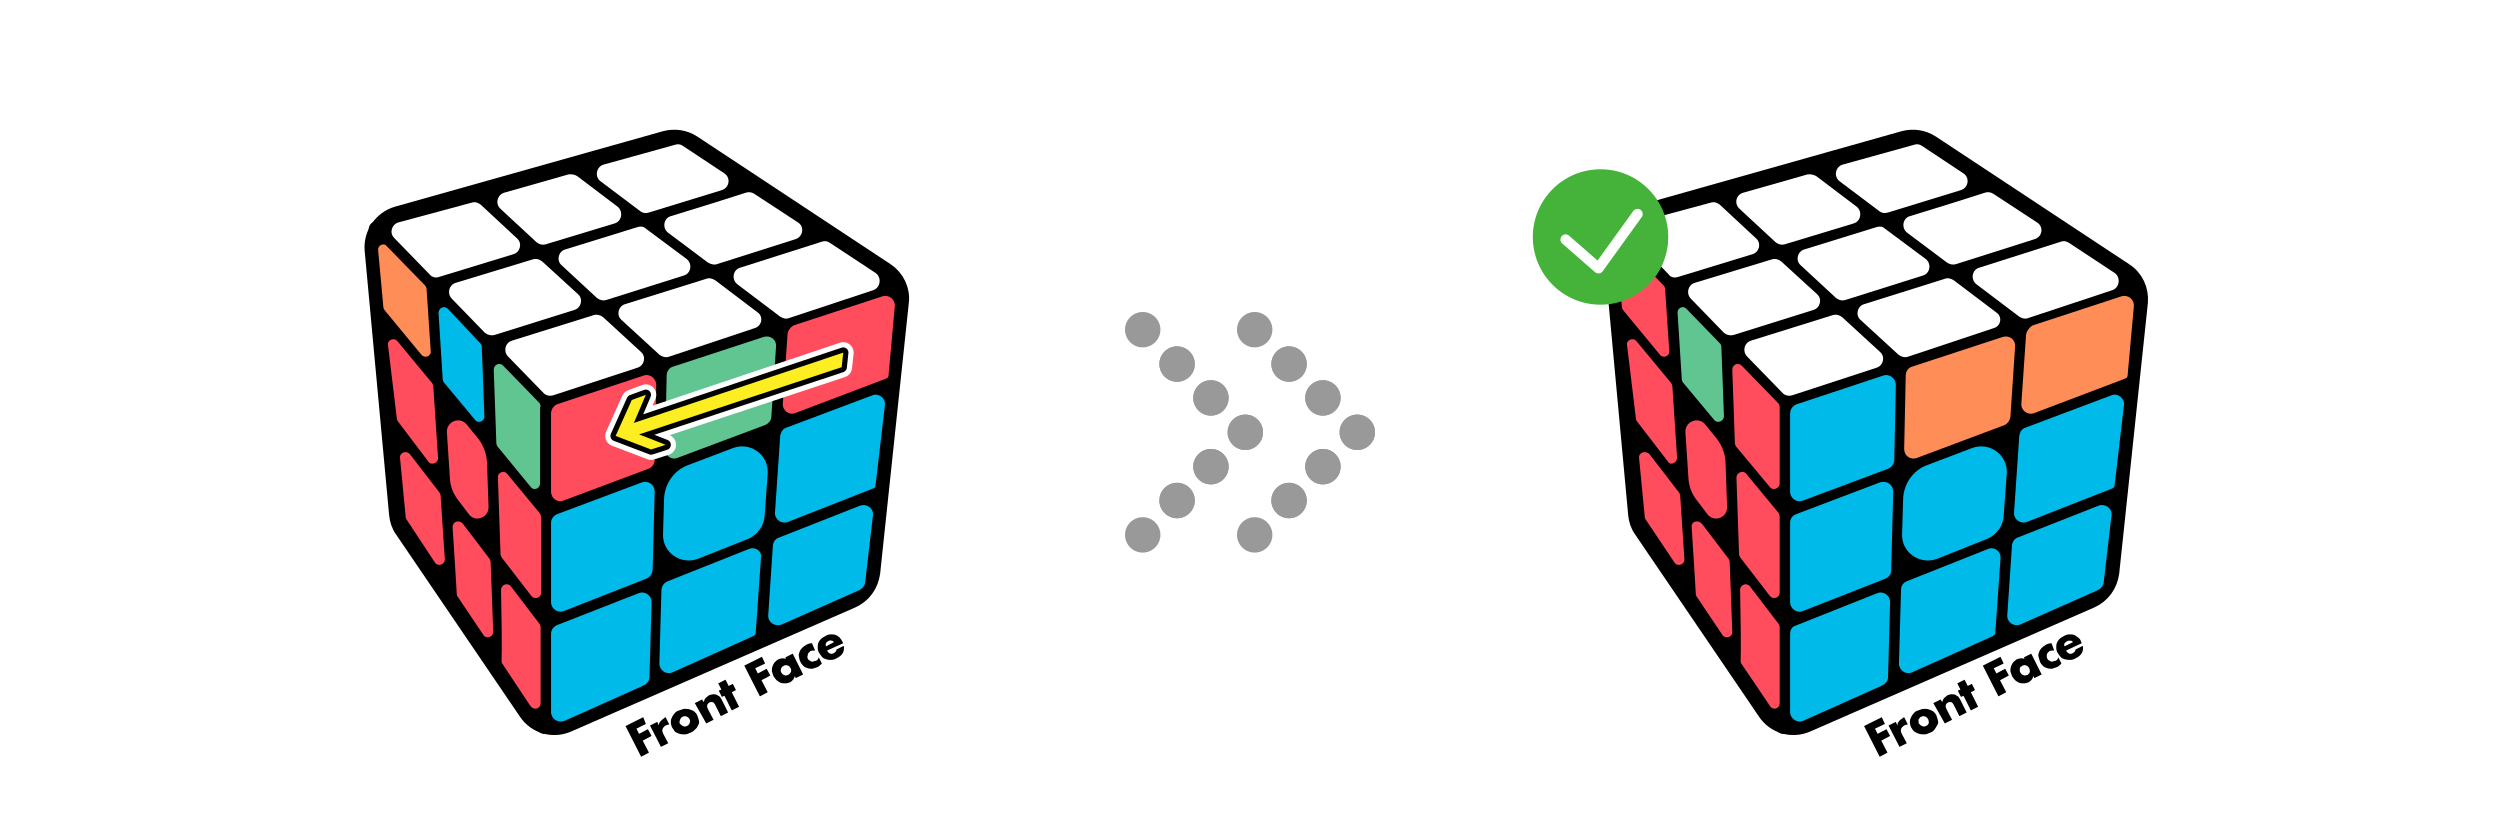 <?xml version="1.0" encoding="utf-8"?>
<!-- Generator: Adobe Illustrator 28.0.0, SVG Export Plug-In . SVG Version: 6.00 Build 0)  -->
<svg version="1.1" id="_レイヤー_2" xmlns="http://www.w3.org/2000/svg" xmlns:xlink="http://www.w3.org/1999/xlink" x="0px"
	 y="0px" viewBox="0 0 480 160" style="enable-background:new 0 0 480 160;" xml:space="preserve">
<style type="text/css">
	.st0{fill:#FFFFFF;}
	.st1{fill:#999999;}
	.st2{fill:none;stroke:#000000;stroke-width:4;stroke-linecap:round;stroke-linejoin:round;}
	.st3{fill:none;stroke:#000000;stroke-width:3;stroke-linecap:round;stroke-linejoin:round;}
	.st4{fill:none;stroke:#000000;stroke-width:2;stroke-linecap:round;stroke-linejoin:round;}
	.st5{fill:#FF4D5D;}
	.st6{fill:#60C591;}
	.st7{fill:#FF8D57;}
	.st8{fill:#00BBE9;}
	.st9{fill:#FF0000;stroke:#FFFFFF;stroke-width:4;stroke-linecap:round;stroke-linejoin:round;}
	.st10{fill:#FCEE21;}
	.st11{fill:#45B239;}
	.st12{fill:none;stroke:#FFFFFF;stroke-width:2;stroke-linecap:round;stroke-linejoin:round;}
</style>
<g id="_レイヤー_2-2">
	<g>
		<rect class="st0" width="480" height="160"/>
		<g>
			<g>
				<circle class="st1" cx="240.9" cy="63.3" r="3.4"/>
				<circle class="st1" cx="247.5" cy="69.9" r="3.4"/>
				<circle class="st1" cx="254" cy="76.4" r="3.4"/>
				<circle class="st1" cx="247.5" cy="69.9" r="3.4"/>
				<circle class="st1" cx="254" cy="76.4" r="3.4"/>
				<circle class="st1" cx="260.6" cy="83" r="3.4"/>
				<circle class="st1" cx="240.9" cy="102.7" r="3.4"/>
				<circle class="st1" cx="247.5" cy="96.1" r="3.4"/>
				<circle class="st1" cx="254" cy="89.6" r="3.4"/>
				<circle class="st1" cx="247.5" cy="96.1" r="3.4"/>
				<circle class="st1" cx="254" cy="89.6" r="3.4"/>
				<circle class="st1" cx="260.6" cy="83" r="3.4"/>
			</g>
			<g>
				<circle class="st1" cx="219.4" cy="63.3" r="3.4"/>
				<circle class="st1" cx="226" cy="69.9" r="3.4"/>
				<circle class="st1" cx="232.5" cy="76.4" r="3.4"/>
				<circle class="st1" cx="226" cy="69.9" r="3.4"/>
				<circle class="st1" cx="232.5" cy="76.4" r="3.4"/>
				<circle class="st1" cx="239.1" cy="83" r="3.4"/>
				<circle class="st1" cx="219.4" cy="102.7" r="3.4"/>
				<circle class="st1" cx="226" cy="96.1" r="3.4"/>
				<circle class="st1" cx="232.5" cy="89.6" r="3.4"/>
				<circle class="st1" cx="226" cy="96.1" r="3.4"/>
				<circle class="st1" cx="232.5" cy="89.6" r="3.4"/>
				<circle class="st1" cx="239.1" cy="83" r="3.4"/>
			</g>
		</g>
		<g>
			<g>
				<path d="M361.9,139l-1.9,0.9l0.5,1l1.7-0.9l0.7,1.3l-1.7,0.9l1.2,2.3l-1.5,0.8l-3-5.9l3.4-1.7L361.9,139L361.9,139z"/>
				<path d="M362.6,139.3l1.4-0.7l0.3,0.7c0-0.3,0.1-0.6,0.3-0.8c0.1-0.2,0.4-0.4,0.7-0.6c0,0,0.1,0,0.1-0.1s0.1,0,0.2-0.1l0.7,1.4
					c-0.2,0-0.5,0.1-0.7,0.2c-0.3,0.2-0.5,0.4-0.6,0.7s0,0.6,0.2,1l0.9,1.7l-1.4,0.7L362.6,139.3L362.6,139.3z"/>
				<path d="M366.9,139.6c-0.1-0.3-0.2-0.6-0.2-0.9c0-0.3,0-0.6,0.2-0.9c0.1-0.3,0.3-0.6,0.5-0.8c0.2-0.3,0.5-0.5,0.9-0.6
					s0.7-0.3,1-0.3c0.4,0,0.7,0,1,0.1s0.6,0.2,0.9,0.4c0.2,0.2,0.5,0.5,0.6,0.8s0.2,0.6,0.3,1s0,0.6-0.2,0.9s-0.3,0.6-0.5,0.8
					c-0.2,0.3-0.5,0.5-0.9,0.6c-0.4,0.2-0.7,0.3-1,0.3s-0.7,0-1-0.1s-0.6-0.2-0.9-0.4S367.1,139.9,366.9,139.6L366.9,139.6z
					 M368.4,138.9c0.1,0.1,0.2,0.2,0.3,0.3c0.1,0.1,0.2,0.1,0.3,0.2c0.1,0,0.2,0.1,0.4,0.1c0.1,0,0.3-0.1,0.4-0.1
					c0.1-0.1,0.2-0.1,0.3-0.2s0.1-0.2,0.2-0.3s0-0.3,0-0.4c0-0.1,0-0.3-0.1-0.4c-0.1-0.1-0.1-0.2-0.2-0.3s-0.2-0.1-0.3-0.2
					c-0.1,0-0.2-0.1-0.4-0.1s-0.3,0.1-0.4,0.1s-0.2,0.1-0.3,0.2s-0.1,0.2-0.2,0.3s-0.1,0.2,0,0.4
					C368.3,138.6,368.4,138.7,368.4,138.9L368.4,138.9z"/>
				<path d="M371.2,135l1.4-0.7l0.3,0.5c0.1-0.3,0.2-0.6,0.4-0.8c0.2-0.2,0.4-0.3,0.6-0.5c0.3-0.1,0.5-0.2,0.8-0.2
					c0.2,0,0.5,0,0.7,0.1s0.3,0.2,0.5,0.3s0.2,0.3,0.4,0.5l1.3,2.6l-1.4,0.7l-1-2c-0.1-0.2-0.2-0.4-0.3-0.5s-0.2-0.2-0.3-0.2
					c-0.1,0-0.2,0-0.3,0s-0.2,0-0.3,0.1c-0.2,0.1-0.4,0.3-0.4,0.5c-0.1,0.2,0,0.4,0.1,0.7l1.1,2.1l-1.4,0.7L371.2,135L371.2,135z"/>
				<path d="M378.4,132.9l1.4,2.8l-1.4,0.7l-1.4-2.8l-0.5,0.2l-0.6-1.2l0.5-0.2l-0.6-1.2l1.4-0.7l0.6,1.2l0.8-0.4l0.6,1.2
					L378.4,132.9z"/>
				<path d="M384.7,127.4l-1.9,0.9l0.5,1l1.7-0.9l0.7,1.3l-1.7,0.9l1.2,2.3l-1.5,0.8l-3-5.9l3.4-1.7L384.7,127.4L384.7,127.4z"/>
				<path d="M388.6,126.2l1.4-0.7l2,4l-1.4,0.7l-0.2-0.4c-0.1,0.5-0.4,0.9-0.9,1.2c-0.3,0.1-0.6,0.2-0.9,0.2s-0.6,0-0.9-0.1
					s-0.5-0.3-0.8-0.5c-0.2-0.2-0.4-0.5-0.6-0.8c-0.1-0.3-0.2-0.6-0.3-0.9c0-0.3,0-0.6,0.1-0.9s0.2-0.5,0.4-0.8
					c0.2-0.2,0.4-0.4,0.7-0.6c0.5-0.2,1-0.3,1.5-0.1L388.6,126.2L388.6,126.2z M387.9,129.1c0.1,0.1,0.1,0.2,0.2,0.3
					s0.2,0.1,0.3,0.2c0.1,0,0.2,0.1,0.4,0.1c0.1,0,0.3-0.1,0.4-0.1s0.2-0.1,0.3-0.2s0.1-0.2,0.2-0.3s0-0.2,0-0.4
					c0-0.1,0-0.3-0.1-0.4c-0.1-0.1-0.1-0.2-0.2-0.3c-0.1-0.1-0.2-0.2-0.3-0.2s-0.2-0.1-0.4-0.1c-0.1,0-0.3,0.1-0.4,0.1
					c-0.1,0.1-0.2,0.2-0.3,0.2s-0.1,0.2-0.2,0.3c0,0.1,0,0.2,0,0.4S387.8,129,387.9,129.1L387.9,129.1z"/>
				<path d="M394.4,124.9c-0.3,0-0.6,0-0.9,0.1c-0.1,0.1-0.2,0.2-0.3,0.3c-0.1,0.1-0.2,0.2-0.2,0.4s-0.1,0.3,0,0.4
					c0,0.1,0,0.3,0.1,0.4s0.2,0.3,0.3,0.3s0.2,0.2,0.4,0.2c0.1,0,0.3,0.1,0.4,0s0.3-0.1,0.4-0.1c0.3-0.1,0.5-0.3,0.6-0.7l0.6,1.2
					c-0.3,0.3-0.6,0.6-0.9,0.7c-0.3,0.1-0.6,0.2-0.9,0.3c-0.3,0-0.6,0-0.9-0.1s-0.6-0.2-0.8-0.4c-0.2-0.2-0.5-0.5-0.6-0.8
					s-0.2-0.6-0.3-1s0-0.6,0.1-0.9s0.3-0.6,0.5-0.8c0.2-0.2,0.5-0.4,0.8-0.6c0.4-0.2,0.7-0.3,1.1-0.3L394.4,124.9L394.4,124.9z"/>
				<path d="M396.7,124.9c0.3,0.6,0.8,0.8,1.3,0.5c0.3-0.2,0.5-0.4,0.5-0.7l1.4-0.7c0.2,1.1-0.3,1.9-1.4,2.4c-0.3,0.2-0.7,0.3-1,0.3
					s-0.6,0-1-0.1c-0.3-0.1-0.6-0.2-0.8-0.4c-0.2-0.2-0.4-0.5-0.6-0.8s-0.3-0.7-0.3-1s0-0.6,0.1-0.9s0.3-0.6,0.5-0.8
					s0.5-0.4,0.9-0.6c0.3-0.2,0.7-0.3,1-0.3s0.6,0,0.9,0.1s0.5,0.3,0.8,0.5s0.5,0.5,0.6,0.9l0.1,0.2L396.7,124.9L396.7,124.9z
					 M398,123.3c-0.1-0.2-0.3-0.3-0.5-0.3s-0.4,0-0.6,0.1s-0.4,0.3-0.5,0.4c-0.1,0.2-0.1,0.4,0,0.6L398,123.3z"/>
			</g>
			<g>
				<path class="st2" d="M407.7,52.4l-37.1-24.5c-1.5-1-3.3-1.2-4.9-0.8l-51.4,14.5c-2.8,0.8-4.6,3.5-4.4,6.3l4.7,50.8
					c0.1,1,0.4,2,1,2.8l23.8,35c1.6,2.4,4.7,3.3,7.4,2.1l54.5-23.8c2-0.9,3.3-2.7,3.6-4.9l5.5-51.9
					C410.6,55.8,409.6,53.6,407.7,52.4L407.7,52.4z"/>
				<polyline class="st3" points="310.2,44 341.5,77.5 410,55.1 				"/>
				<line class="st3" x1="341.5" y1="77.5" x2="342.4" y2="139.4"/>
				<polyline class="st4" points="329.1,37.5 366,69.7 363.7,131 				"/>
				<polyline class="st4" points="349.1,32.8 388.1,61 384.5,122 				"/>
				<polyline class="st4" points="395.4,45.3 330.5,66.4 333.1,126.9 				"/>
				<polyline class="st4" points="381.8,35.6 319.8,55.3 324.4,114.2 				"/>
				<polyline class="st4" points="409,73.9 341.6,98.6 311.4,61.7 				"/>
				<polyline class="st4" points="314.2,83.2 341.6,119.9 406.4,94.9 				"/>
				<g>
					<path d="M409.6,72.9l1.6-16.6c0-0.4-0.1-0.8-0.4-1c-0.2-0.2-0.5-0.2-0.7-0.2c0.1-0.1,0.1-0.3,0.2-0.5c0.1-0.4-0.1-0.9-0.5-1.1
						l-12.6-8.3c-0.3-0.2-0.6-0.2-1-0.1l-0.8,0.2c0.1-0.1,0.1-0.2,0.1-0.4c0.1-0.4-0.1-0.9-0.5-1.1l-12.3-8.1
						c-0.2-0.2-0.6-0.2-0.9-0.2c-0.1,0-0.2,0.1-0.3,0.1c0,0-0.1,0-0.2,0.1c0,0,0-0.1,0-0.2c0.1-0.4-0.1-0.9-0.5-1.1l-11.9-7.8
						c-0.3-0.2-0.6-0.2-0.9-0.1l-18,5c-0.4,0.1-0.7,0.5-0.8,0.9c0,0.1,0,0.3,0,0.4l-0.6-0.4c-0.3-0.2-0.7-0.3-1-0.2l-16.2,4.7
						c-0.4,0.1-0.7,0.4-0.8,0.8c0,0.1,0,0.2,0,0.3l-0.3-0.3c-0.3-0.3-0.7-0.4-1.1-0.3l-18,4.9c-0.4,0.1-0.7,0.4-0.8,0.8
						c-0.1,0.2,0,0.4,0,0.6l-0.1,0.1c-0.2,0-0.3,0-0.5,0.1c-0.4,0.2-0.7,0.7-0.7,1.2l1.3,14.1c0,0.2,0.1,0.5,0.3,0.6l1.1,1.3v0.4
						c-0.1,0-0.2,0-0.3,0.1c-0.5,0.2-0.8,0.7-0.7,1.2l2.1,17.9c0,0.2,0.1,0.4,0.2,0.6l1.1,1.5v0.4c-0.1,0-0.2,0-0.3,0.1
						c-0.5,0.2-0.8,0.7-0.7,1.2l1.4,15.2c0,0.2,0.1,0.4,0.2,0.5l7.8,11.6c0.2,0.3,0.6,0.5,1,0.5c0.1,0,0.2,0,0.4-0.1
						c0.1,0,0.2-0.1,0.3-0.1l0.2,0.3c0,0.9,0.1,1.6,0.1,1.8c0,0.2,0,0.5,0.2,0.7l7.1,10.6c0.2,0.3,0.6,0.5,1,0.5
						c0.1,0,0.2,0,0.4-0.1c0.1,0,0.1,0,0.2-0.1c0,0.5,0,0.8,0,1c-0.1,0.3-0.1,0.7,0.1,1l7.5,11.2c0.2,0.3,0.6,0.5,1,0.5
						c0.1,0,0.2,0,0.3-0.1s0.2-0.1,0.3-0.1l0.2,0.3c0.1,0.3,0.2,0.6,0.5,0.7c0.2,0.1,0.4,0.2,0.6,0.2s0.3,0,0.5-0.1l18.8-8.4
						c0.4-0.2,0.7-0.6,0.7-1l0,0c0.1,0.1,0.1,0.1,0.2,0.2c0.2,0.1,0.4,0.2,0.6,0.2s0.3,0,0.5-0.1l18.8-8.3c0.3-0.1,0.5-0.3,0.6-0.6
						c0-0.1,0.1-0.3,0.1-0.4l0.1,0.1c0.2,0.1,0.4,0.2,0.7,0.2c0.2,0,0.3,0,0.5-0.1l18.6-8.3c0.4-0.2,0.6-0.5,0.7-0.9l1.9-16.9
						c0-0.4-0.1-0.8-0.4-1l-0.1-0.1c0.1,0,0.3-0.1,0.4-0.2c0.2-0.2,0.4-0.5,0.4-0.8l2.3-18.9c0-0.4-0.1-0.8-0.4-1l-0.1-0.1
						c0.1,0,0.3-0.1,0.4-0.2C409.4,73.4,409.6,73.2,409.6,72.9L409.6,72.9z"/>
					<g>
						<path class="st5" d="M322,87.9l-0.9-13.7c0-0.2-0.1-0.4-0.2-0.6l-6.7-8.1c-0.7-0.8-2-0.2-1.8,0.8l1.7,14.1
							c0,0.2,0.1,0.4,0.2,0.5l6,7.8C320.7,89.4,322,88.9,322,87.9L322,87.9z"/>
						<path class="st5" d="M331.6,97.3l-0.3-8.6c-0.1-1.7-0.7-3.2-1.7-4.5l-2.2-2.7c-1.3-1.6-3.9-0.6-3.8,1.5l0.6,9.1
							c0.1,1.3,0.6,2.6,1.4,3.7l2.2,2.9C329.1,100.4,331.7,99.4,331.6,97.3z"/>
						<path class="st5" d="M341.5,98.5l-6.2-7.5c-0.6-0.8-1.9-0.3-1.9,0.7l0.5,14.7c0,0.2,0.1,0.4,0.2,0.6l5.7,7.4
							c0.6,0.8,1.9,0.4,1.9-0.6V99.2C341.7,99,341.6,98.7,341.5,98.5L341.5,98.5z"/>
						<path class="st5" d="M314.7,87.9l1.1,11.4c0,0.2,0.1,0.3,0.2,0.5l5.5,8.2c0.6,0.9,2,0.4,1.9-0.7l-0.8-12.1
							c0-0.2-0.1-0.4-0.2-0.6l-5.7-7.4C315.9,86.4,314.6,86.9,314.7,87.9L314.7,87.9z"/>
						<path class="st5" d="M324.8,101.2c0.3,4.3,0.7,11.4,0.8,12.9c0,0.2,0.1,0.4,0.2,0.5l4.9,7.3c0.6,0.9,2,0.4,1.9-0.6l-0.5-13.4
							c0-0.2-0.1-0.4-0.2-0.6l-5.1-6.7C326,99.7,324.7,100.1,324.8,101.2L324.8,101.2z"/>
						<path class="st5" d="M341.7,135v-14.6c0-0.2-0.1-0.4-0.2-0.6l-5.5-7.2c-0.6-0.8-1.9-0.4-1.9,0.7c0.1,4.4,0.2,12,0.1,13.6
							c0,0.2,0,0.4,0.2,0.6l5.4,8C340.4,136.5,341.7,136.1,341.7,135L341.7,135z"/>
						<path class="st5" d="M310.4,48l1,10.9c0,0.2,0.1,0.4,0.2,0.6l7.1,8.6c0.6,0.8,1.9,0.3,1.8-0.7l-0.8-11.9
							c0-0.2-0.1-0.5-0.3-0.7l-7.3-7.5C311.5,46.5,310.3,47.1,310.4,48L310.4,48z"/>
						<path class="st6" d="M322.1,60.1l0.8,12.7c0,0.2,0.1,0.4,0.2,0.6l6,7.2c0.6,0.8,1.9,0.3,1.9-0.7l-0.5-13.3
							c0-0.3-0.1-0.5-0.3-0.7l-6.4-6.6C323.2,58.6,322,59.1,322.1,60.1L322.1,60.1z"/>
						<path class="st5" d="M341.4,77.4l-7-7.2c-0.7-0.7-1.8-0.2-1.8,0.8l0.5,14.1c0,0.2,0.1,0.4,0.2,0.6l6.5,7.8
							c0.6,0.8,1.9,0.3,1.9-0.7V78.2C341.7,77.9,341.6,77.6,341.4,77.4L341.4,77.4z"/>
					</g>
					<g>
						<path class="st0" d="M347,33.5L334.7,37c-1.4,0.4-1.8,2.1-0.7,3.1l6.9,6.4c0.5,0.4,1.1,0.6,1.8,0.4l13.2-4
							c1.4-0.4,1.7-2.3,0.6-3.2l-7.8-5.9C348.1,33.5,347.6,33.4,347,33.5L347,33.5z"/>
						<path class="st0" d="M360.3,43.6l-13.9,4.3c-1.3,0.4-1.7,2.1-0.7,3l6.8,6.3c0.5,0.4,1.1,0.6,1.8,0.4l14.9-4.7
							c1.4-0.4,1.7-2.3,0.5-3.2l-7.8-5.8C361.5,43.5,360.9,43.4,360.3,43.6L360.3,43.6z"/>
						<path class="st0" d="M375.6,50.7l15.1-4.8c1.5-0.5,1.7-2.4,0.4-3.2l-8.4-5.5c-0.5-0.3-1-0.4-1.6-0.2c-2.4,0.8-9.5,3-14.4,4.5
							c-1.4,0.4-1.7,2.3-0.5,3.2l7.6,5.7C374.4,50.8,375,50.9,375.6,50.7L375.6,50.7z"/>
						<path class="st0" d="M362.5,40.8l14-4.3c1.5-0.5,1.7-2.4,0.5-3.2l-8-5.3c-0.4-0.3-1-0.4-1.5-0.2l-13.7,3.8
							c-1.4,0.4-1.8,2.3-0.6,3.2l7.7,5.8C361.3,40.9,361.9,41,362.5,40.8L362.5,40.8z"/>
						<path class="st0" d="M322.1,53.2l14.4-4.4c1.3-0.4,1.7-2.1,0.7-3l-7-6.5c-0.5-0.4-1.1-0.6-1.7-0.4l-14.1,3.8
							c-1.3,0.4-1.8,2-0.8,3l6.8,7C320.7,53.2,321.4,53.4,322.1,53.2z"/>
						<path class="st0" d="M332.9,64.3l15.3-4.8c1.3-0.4,1.7-2.1,0.7-3l-6.9-6.3c-0.5-0.4-1.1-0.6-1.8-0.4l-14.8,4.5
							c-1.3,0.4-1.7,2-0.8,3l6.4,6.6C331.5,64.3,332.2,64.5,332.9,64.3L332.9,64.3z"/>
						<path class="st0" d="M344.1,75.9l16.2-5.3c1.3-0.4,1.7-2.1,0.7-3l-7.3-6.7c-0.5-0.4-1.1-0.6-1.8-0.4l-15.7,4.9
							c-1.3,0.4-1.7,2-0.8,3l6.9,7.1C342.7,75.9,343.4,76.1,344.1,75.9L344.1,75.9z"/>
						<path class="st0" d="M406,52.4l-8.8-5.8c-0.5-0.3-1-0.4-1.5-0.2l-15.7,5c-1.4,0.4-1.7,2.3-0.5,3.2l8.2,6.2
							c0.5,0.3,1.1,0.5,1.6,0.3l16.3-5.4C407,55.2,407.2,53.2,406,52.4L406,52.4z"/>
						<path class="st0" d="M383.3,60l-8.2-6.2c-0.5-0.3-1.1-0.5-1.6-0.3l-15.6,4.9c-1.3,0.4-1.7,2.1-0.7,3l7.3,6.7
							c0.5,0.4,1.2,0.6,1.8,0.4l16.5-5.5C384.2,62.6,384.5,60.8,383.3,60L383.3,60z"/>
					</g>
					<g>
						<path class="st7" d="M386,80l0.9-13.5c0.1-1.3-1.1-2.2-2.4-1.8l-17.4,5.7c-0.7,0.2-1.2,0.9-1.2,1.7l-0.3,14.1
							c0,1.3,1.2,2.2,2.5,1.7l16.8-6.3C385.5,81.3,385.9,80.7,386,80L386,80z"/>
						<path class="st8" d="M343.7,121.7v15c0,1.3,1.4,2.2,2.5,1.7l15.2-6.8c0.6-0.3,1.1-0.9,1.1-1.6l0.4-14.4c0-1.3-1.3-2.2-2.5-1.7
							l-15.6,6.2C344.1,120.3,343.7,120.9,343.7,121.7L343.7,121.7z"/>
						<path class="st8" d="M386.3,104.7l-0.9,13.4c-0.1,1.4,1.3,2.3,2.5,1.8l14.9-6.6c0.6-0.3,1-0.8,1.1-1.4l1.5-12.9
							c0.2-1.4-1.2-2.4-2.5-1.9l-15.5,6.1C386.8,103.4,386.4,104,386.3,104.7L386.3,104.7z"/>
						<path class="st8" d="M381.7,105.4l-15.6,6.2c-0.7,0.3-1.1,0.9-1.1,1.6l-0.4,14.2c0,1.3,1.3,2.2,2.5,1.7l15.6-7
							c0.2-0.1,0.4-0.4,0.4-0.6c0,0,0,0,0-0.1l1-14.2C384.2,105.8,382.9,104.9,381.7,105.4L381.7,105.4z"/>
						<path class="st8" d="M384.7,99.1l0.6-8.2c0.2-3.5-3.2-6.1-6.6-4.9l-8.7,3.3c-2.7,1-4.5,3.6-4.6,6.5l-0.2,6.8
							c-0.1,3.5,3.4,5.9,6.7,4.7l9.8-3.9C383.4,102.6,384.6,100.9,384.7,99.1L384.7,99.1z"/>
						<path class="st8" d="M405.5,93.8L405.5,93.8c0.3-0.1,0.5-0.3,0.5-0.6l1.8-15.4c0.2-1.3-1.2-2.4-2.4-1.9l-16.5,6.2
							c-0.7,0.2-1.1,0.9-1.2,1.6l-1,14.7c-0.1,1.3,1.2,2.3,2.5,1.8L405.5,93.8z"/>
						<path class="st8" d="M343.7,100.4v15.2c0,1.3,1.3,2.2,2.5,1.7l15.8-6.2c0.7-0.3,1.1-0.9,1.1-1.6l0.4-15.1
							c0-1.3-1.2-2.2-2.5-1.8l-16.1,6.1C344.1,99,343.7,99.6,343.7,100.4L343.7,100.4z"/>
						<path class="st8" d="M343.7,79.4v15c0,1.3,1.3,2.2,2.5,1.7l16.3-6.1c0.7-0.3,1.2-0.9,1.2-1.7l0.3-14.4c0-1.2-1.2-2.2-2.4-1.8
							L345,77.6C344.2,77.9,343.7,78.6,343.7,79.4L343.7,79.4z"/>
						<path class="st7" d="M389,64.3l-0.9,13.2c-0.1,1.3,1.2,2.3,2.5,1.8l17.4-6.6l0,0c0.3-0.1,0.5-0.3,0.5-0.6l1.2-13.3
							c0.1-1.3-1.1-2.3-2.4-1.9l-17.1,5.6C389.6,62.9,389.1,63.6,389,64.3L389,64.3z"/>
					</g>
				</g>
			</g>
		</g>
		<g>
			<g>
				<path d="M124,139l-1.8,0.9l0.5,1l1.7-0.9l0.7,1.3l-1.7,0.9l1.2,2.3l-1.5,0.8l-3-5.9l3.4-1.7L124,139L124,139z"/>
				<path d="M124.8,139.3l1.4-0.7l0.3,0.7c0-0.3,0.1-0.6,0.3-0.8c0.2-0.2,0.4-0.4,0.7-0.6c0,0,0.1,0,0.1-0.1s0.1,0,0.2-0.1l0.7,1.4
					c-0.2,0-0.5,0.1-0.7,0.2c-0.3,0.2-0.5,0.4-0.6,0.7s0,0.6,0.2,1l0.9,1.7l-1.4,0.7L124.8,139.3L124.8,139.3z"/>
				<path d="M129,139.6c-0.1-0.3-0.2-0.6-0.2-0.9c0-0.3,0-0.6,0.2-0.9c0.1-0.3,0.3-0.6,0.5-0.8c0.2-0.3,0.5-0.5,0.9-0.6
					s0.7-0.3,1-0.3c0.4,0,0.7,0,1,0.1s0.6,0.2,0.9,0.4c0.2,0.2,0.5,0.5,0.6,0.8s0.2,0.6,0.3,1s0,0.6-0.2,0.9
					c-0.1,0.3-0.3,0.6-0.6,0.8c-0.2,0.3-0.6,0.5-0.9,0.6c-0.4,0.2-0.7,0.3-1,0.3s-0.7,0-1-0.1s-0.6-0.2-0.9-0.4
					C129.4,140.2,129.2,139.9,129,139.6L129,139.6z M130.5,138.9c0.1,0.1,0.2,0.2,0.3,0.3s0.2,0.1,0.3,0.2c0.1,0,0.2,0.1,0.4,0.1
					c0.1,0,0.3-0.1,0.4-0.1c0.1-0.1,0.2-0.1,0.3-0.2c0.1-0.1,0.1-0.2,0.2-0.3c0-0.1,0.1-0.3,0.1-0.4c0-0.1,0-0.3-0.1-0.4
					c-0.1-0.1-0.1-0.2-0.2-0.3c-0.1-0.1-0.2-0.1-0.3-0.2c-0.1,0-0.2-0.1-0.4-0.1s-0.3,0.1-0.4,0.1s-0.2,0.1-0.3,0.2
					c-0.1,0.1-0.1,0.2-0.2,0.3c0,0.1-0.1,0.2-0.1,0.4C130.4,138.6,130.5,138.7,130.5,138.9z"/>
				<path d="M133.4,135l1.4-0.7l0.3,0.5c0.1-0.3,0.2-0.6,0.4-0.8s0.4-0.3,0.6-0.5c0.3-0.1,0.6-0.2,0.8-0.2s0.5,0,0.7,0.1
					s0.3,0.2,0.5,0.3s0.2,0.3,0.4,0.5l1.3,2.6l-1.4,0.7l-1-2c-0.1-0.2-0.2-0.4-0.3-0.5s-0.2-0.2-0.3-0.2s-0.2,0-0.3,0
					s-0.2,0-0.3,0.1c-0.2,0.1-0.4,0.3-0.4,0.5c-0.1,0.2,0,0.4,0.1,0.7l1.1,2.1l-1.4,0.7L133.4,135L133.4,135z"/>
				<path d="M140.5,132.9l1.4,2.8l-1.4,0.7l-1.4-2.8l-0.5,0.2l-0.6-1.2l0.5-0.2l-0.6-1.2l1.4-0.7l0.6,1.2l0.8-0.4l0.6,1.2
					L140.5,132.9z"/>
				<path d="M146.9,127.4l-1.9,0.9l0.5,1l1.7-0.9l0.7,1.3l-1.7,0.9l1.2,2.3l-1.5,0.8l-3-5.9l3.4-1.7L146.9,127.4L146.9,127.4z"/>
				<path d="M150.8,126.2l1.4-0.7l2,4l-1.4,0.7l-0.2-0.4c-0.1,0.5-0.4,0.9-0.9,1.2c-0.3,0.1-0.6,0.2-0.9,0.2s-0.6,0-0.9-0.1
					s-0.5-0.3-0.8-0.5c-0.2-0.2-0.4-0.5-0.6-0.8c-0.1-0.3-0.2-0.6-0.3-0.9c0-0.3,0-0.6,0.1-0.9s0.2-0.5,0.4-0.8
					c0.2-0.2,0.4-0.4,0.7-0.6c0.5-0.2,1-0.3,1.5-0.1L150.8,126.2L150.8,126.2z M150,129.1c0.1,0.1,0.1,0.2,0.2,0.3s0.2,0.1,0.3,0.2
					c0.1,0,0.2,0.1,0.4,0.1c0.1,0,0.3-0.1,0.4-0.1c0.1-0.1,0.2-0.1,0.3-0.2c0.1-0.1,0.1-0.2,0.2-0.3s0.1-0.2,0.1-0.4
					c0-0.1,0-0.3-0.1-0.4c-0.1-0.1-0.1-0.2-0.2-0.3c-0.1-0.1-0.2-0.2-0.3-0.2s-0.2-0.1-0.4-0.1c-0.1,0-0.3,0.1-0.4,0.1
					c-0.1,0.1-0.2,0.2-0.3,0.2s-0.1,0.2-0.2,0.3c0,0.1-0.1,0.2-0.1,0.4S149.9,129,150,129.1L150,129.1z"/>
				<path d="M156.5,124.9c-0.3,0-0.6,0-0.9,0.1c-0.1,0.1-0.2,0.2-0.3,0.3c-0.1,0.1-0.2,0.2-0.2,0.4s-0.1,0.3-0.1,0.4
					s0.1,0.3,0.1,0.4c0.1,0.1,0.2,0.3,0.3,0.3s0.2,0.2,0.4,0.2c0.1,0,0.3,0.1,0.4,0s0.3-0.1,0.4-0.1c0.3-0.1,0.5-0.3,0.6-0.7
					l0.6,1.2c-0.3,0.3-0.6,0.6-0.9,0.7c-0.3,0.1-0.6,0.2-0.9,0.3c-0.3,0-0.6,0-0.9-0.1s-0.6-0.2-0.8-0.4c-0.2-0.2-0.5-0.5-0.6-0.8
					c-0.2-0.3-0.2-0.6-0.3-1s0-0.6,0.1-0.9s0.3-0.6,0.5-0.8c0.2-0.2,0.5-0.4,0.8-0.6c0.4-0.2,0.7-0.3,1.1-0.3L156.5,124.9
					L156.5,124.9z"/>
				<path d="M158.8,124.9c0.3,0.6,0.8,0.8,1.3,0.5c0.3-0.2,0.5-0.4,0.5-0.7l1.4-0.7c0.2,1.1-0.3,1.9-1.4,2.4c-0.3,0.2-0.7,0.3-1,0.3
					s-0.6,0-0.9-0.1s-0.6-0.2-0.8-0.4c-0.2-0.2-0.4-0.5-0.6-0.8c-0.2-0.3-0.3-0.7-0.3-1s0-0.6,0.1-0.9s0.3-0.6,0.5-0.8
					s0.5-0.4,0.9-0.6c0.3-0.2,0.7-0.3,1-0.3s0.6,0,0.9,0.1s0.6,0.3,0.8,0.5s0.4,0.5,0.6,0.9l0.1,0.2L158.8,124.9L158.8,124.9z
					 M160.1,123.3c-0.1-0.2-0.3-0.3-0.5-0.3c-0.2-0.1-0.4,0-0.6,0.1c-0.2,0.1-0.4,0.3-0.4,0.4c-0.1,0.2-0.1,0.4,0,0.6L160.1,123.3z"
					/>
			</g>
			<g>
				<path class="st2" d="M169.9,52.4l-37.1-24.5c-1.5-1-3.3-1.2-4.9-0.8L76.4,41.6c-2.8,0.8-4.6,3.5-4.4,6.3l4.7,50.8
					c0.1,1,0.4,2,1,2.8l23.8,35c1.6,2.4,4.7,3.3,7.4,2.1l54.5-23.8c2-0.9,3.3-2.7,3.6-4.9l5.5-51.9
					C172.8,55.8,171.7,53.6,169.9,52.4L169.9,52.4z"/>
				<polyline class="st3" points="72.3,44 103.7,77.5 172.2,55.1 				"/>
				<line class="st3" x1="103.7" y1="77.5" x2="104.5" y2="139.4"/>
				<polyline class="st4" points="91.2,37.5 128.1,69.7 125.8,131 				"/>
				<polyline class="st4" points="111.3,32.8 150.2,61 146.6,122 				"/>
				<polyline class="st4" points="157.5,45.3 92.7,66.4 95.3,126.9 				"/>
				<polyline class="st4" points="143.9,35.6 81.9,55.3 86.6,114.2 				"/>
				<polyline class="st4" points="171.1,73.9 103.7,98.6 73.5,61.7 				"/>
				<polyline class="st4" points="76.3,83.2 103.7,119.9 168.6,94.9 				"/>
				<g>
					<path d="M171.7,72.9l1.6-16.6c0-0.4-0.1-0.8-0.4-1c-0.2-0.2-0.4-0.2-0.7-0.2c0.1-0.1,0.1-0.3,0.2-0.5c0.1-0.4-0.1-0.9-0.5-1.1
						l-12.6-8.3c-0.3-0.2-0.6-0.2-1-0.1l-0.8,0.2c0.1-0.1,0.1-0.2,0.1-0.4c0.1-0.4-0.1-0.9-0.5-1.1l-12.3-8.1
						c-0.2-0.2-0.6-0.2-0.9-0.2c-0.1,0-0.2,0.1-0.3,0.1s-0.1,0-0.2,0.1c0,0,0-0.1,0-0.2c0.1-0.4-0.1-0.9-0.5-1.1L131,26.7
						c-0.3-0.2-0.6-0.2-0.9-0.1l-18,5c-0.4,0.1-0.7,0.5-0.8,0.9c0,0.1,0,0.3,0,0.4l-0.6-0.4c-0.3-0.2-0.7-0.3-1-0.2L93.5,37
						c-0.4,0.1-0.7,0.4-0.8,0.8c0,0.1,0,0.2,0,0.3l-0.3-0.3c-0.3-0.3-0.7-0.4-1.1-0.3l-18.1,4.9c-0.4,0.1-0.7,0.4-0.8,0.8
						c-0.1,0.2-0.1,0.4,0,0.6L72.3,44c-0.2,0-0.3,0-0.5,0.1c-0.4,0.2-0.7,0.7-0.7,1.2l1.3,14.1c0,0.2,0.1,0.5,0.3,0.6l1.1,1.3v0.4
						c-0.1,0-0.2,0-0.3,0.1C73,62,72.7,62.5,72.8,63L75,80.9c0,0.2,0.1,0.4,0.2,0.6l1.1,1.5v0.4c-0.1,0-0.2,0-0.3,0.1
						c-0.5,0.2-0.8,0.7-0.7,1.2l1.4,15.2c0,0.2,0.1,0.4,0.2,0.5l7.8,11.6c0.2,0.3,0.6,0.5,1,0.5c0.1,0,0.2,0,0.4-0.1
						c0.1,0,0.2-0.1,0.3-0.1l0.2,0.3c0.1,0.9,0.1,1.6,0.1,1.8c0,0.2,0.1,0.5,0.2,0.7l7.1,10.6c0.2,0.3,0.6,0.5,1,0.5
						c0.1,0,0.2,0,0.3-0.1c0.1,0,0.1,0,0.2-0.1c0,0.5,0,0.8,0,1c-0.1,0.3-0.1,0.7,0.1,1l7.5,11.2c0.2,0.3,0.6,0.5,1,0.5
						c0.1,0,0.2,0,0.3-0.1s0.2-0.1,0.3-0.1l0.2,0.3c0.1,0.3,0.2,0.6,0.5,0.7c0.2,0.1,0.4,0.2,0.6,0.2s0.3,0,0.5-0.1l18.8-8.4
						c0.4-0.2,0.7-0.6,0.7-1V131c0.1,0.1,0.1,0.1,0.2,0.2c0.2,0.1,0.4,0.2,0.6,0.2s0.3,0,0.5-0.1L146,123c0.3-0.1,0.5-0.3,0.6-0.6
						c0.1-0.1,0.1-0.3,0.1-0.4l0.1,0.1c0.2,0.1,0.4,0.2,0.7,0.2c0.2,0,0.3,0,0.5-0.1l18.6-8.3c0.4-0.2,0.6-0.5,0.7-0.9l1.9-16.9
						c0.1-0.4-0.1-0.8-0.4-1l-0.1-0.1c0.1,0,0.3-0.1,0.4-0.2c0.2-0.2,0.4-0.5,0.4-0.8l2.3-18.9c0.1-0.4-0.1-0.8-0.4-1l-0.1-0.1
						c0.1,0,0.3-0.1,0.4-0.2C171.6,73.4,171.7,73.2,171.7,72.9L171.7,72.9z"/>
					<g>
						<path class="st5" d="M84.1,87.9l-0.9-13.7c0-0.2-0.1-0.4-0.2-0.6l-6.7-8.1c-0.7-0.8-2-0.2-1.8,0.8l1.7,14.1
							c0,0.2,0.1,0.4,0.2,0.5l5.9,7.8C82.8,89.4,84.2,88.9,84.1,87.9L84.1,87.9z"/>
						<path class="st5" d="M93.8,97.3l-0.3-8.6c-0.1-1.7-0.7-3.2-1.7-4.5l-2.2-2.7c-1.3-1.6-3.9-0.6-3.8,1.5l0.6,9.1
							c0.1,1.3,0.6,2.6,1.4,3.7l2.2,2.9C91.2,100.4,93.9,99.4,93.8,97.3z"/>
						<path class="st5" d="M103.6,98.5L97.4,91c-0.6-0.8-1.9-0.3-1.8,0.7l0.5,14.7c0,0.2,0.1,0.4,0.2,0.6l5.7,7.4
							c0.6,0.8,1.9,0.4,1.9-0.6V99.2C103.8,99,103.8,98.7,103.6,98.5L103.6,98.5z"/>
						<path class="st5" d="M76.8,87.9l1.1,11.4c0,0.2,0.1,0.3,0.2,0.5l5.4,8.2c0.6,0.9,2,0.4,1.9-0.7l-0.8-12.1
							c0-0.2-0.1-0.4-0.2-0.6l-5.7-7.4C78,86.4,76.7,86.9,76.8,87.9L76.8,87.9z"/>
						<path class="st5" d="M86.9,101.2c0.3,4.3,0.7,11.4,0.8,12.9c0,0.2,0.1,0.4,0.2,0.5l4.9,7.3c0.6,0.9,1.9,0.4,1.9-0.6l-0.5-13.4
							c0-0.2-0.1-0.4-0.2-0.6l-5.1-6.7C88.2,99.7,86.9,100.1,86.9,101.2L86.9,101.2z"/>
						<path class="st5" d="M103.8,135v-14.6c0-0.2-0.1-0.4-0.2-0.6l-5.5-7.2c-0.6-0.8-1.9-0.4-1.9,0.7c0.1,4.4,0.2,12,0.1,13.6
							c0,0.2,0,0.4,0.2,0.6l5.3,8C102.5,136.5,103.8,136.1,103.8,135z"/>
						<path class="st7" d="M72.6,48l1,10.9c0,0.2,0.1,0.4,0.2,0.6l7.1,8.6c0.7,0.8,1.9,0.3,1.8-0.7l-0.8-11.9c0-0.2-0.1-0.5-0.3-0.7
							l-7.3-7.5C73.7,46.5,72.5,47.1,72.6,48L72.6,48z"/>
						<path class="st8" d="M84.2,60.1L85,72.8c0,0.2,0.1,0.4,0.2,0.6l6,7.2c0.6,0.8,1.9,0.3,1.8-0.7l-0.5-13.3
							c0-0.3-0.1-0.5-0.3-0.7L86,59.3C85.3,58.6,84.2,59.1,84.2,60.1L84.2,60.1z"/>
						<path class="st6" d="M103.6,77.4l-7-7.2c-0.7-0.7-1.8-0.2-1.8,0.8l0.5,14.1c0,0.2,0.1,0.4,0.2,0.6l6.4,7.8
							c0.6,0.8,1.8,0.3,1.8-0.7V78.2C103.9,77.9,103.7,77.6,103.6,77.4L103.6,77.4z"/>
					</g>
					<g>
						<path class="st0" d="M109.1,33.5L96.8,37c-1.3,0.4-1.8,2.1-0.7,3.1l6.9,6.4c0.5,0.4,1.1,0.6,1.8,0.4l13.2-4
							c1.4-0.4,1.7-2.3,0.6-3.2l-7.8-5.9C110.3,33.5,109.7,33.4,109.1,33.5L109.1,33.5z"/>
						<path class="st0" d="M122.4,43.6l-13.9,4.3c-1.3,0.4-1.7,2.1-0.7,3l6.8,6.3c0.5,0.4,1.2,0.6,1.8,0.4l14.9-4.7
							c1.4-0.4,1.7-2.3,0.5-3.2l-7.8-5.8C123.6,43.5,123,43.4,122.4,43.6L122.4,43.6z"/>
						<path class="st0" d="M137.7,50.7l15.1-4.8c1.4-0.5,1.7-2.4,0.4-3.2l-8.4-5.5c-0.5-0.3-1-0.4-1.6-0.2c-2.4,0.8-9.5,3-14.4,4.5
							c-1.4,0.4-1.7,2.3-0.5,3.2l7.6,5.7C136.6,50.8,137.2,50.9,137.7,50.7L137.7,50.7z"/>
						<path class="st0" d="M124.6,40.8l14-4.3c1.5-0.5,1.7-2.4,0.5-3.2l-8-5.3c-0.4-0.3-1-0.4-1.5-0.2l-13.7,3.8
							c-1.4,0.4-1.8,2.3-0.6,3.2l7.7,5.8C123.4,40.9,124,41,124.6,40.8L124.6,40.8z"/>
						<path class="st0" d="M84.2,53.2l14.4-4.4c1.3-0.4,1.7-2.1,0.7-3l-7-6.5c-0.5-0.4-1.1-0.6-1.7-0.4l-14.1,3.8
							c-1.3,0.4-1.8,2-0.8,3l6.8,7C82.9,53.2,83.6,53.4,84.2,53.2z"/>
						<path class="st0" d="M95,64.3l15.3-4.8c1.3-0.4,1.7-2.1,0.7-3l-6.9-6.3c-0.5-0.4-1.1-0.6-1.8-0.4l-14.8,4.5
							c-1.3,0.4-1.7,2-0.8,3l6.4,6.6C93.6,64.3,94.3,64.5,95,64.3L95,64.3z"/>
						<path class="st0" d="M106.2,75.9l16.2-5.3c1.3-0.4,1.7-2.1,0.7-3l-7.3-6.7c-0.5-0.4-1.2-0.6-1.8-0.4l-15.7,4.9
							c-1.3,0.4-1.7,2-0.8,3l6.9,7.1C104.8,75.9,105.5,76.1,106.2,75.9L106.2,75.9z"/>
						<path class="st0" d="M168.1,52.4l-8.8-5.8c-0.4-0.3-1-0.4-1.5-0.2l-15.7,5c-1.4,0.4-1.7,2.3-0.5,3.2l8.2,6.2
							c0.5,0.3,1.1,0.5,1.6,0.3l16.3-5.4C169.1,55.2,169.3,53.2,168.1,52.4z"/>
						<path class="st0" d="M145.5,60l-8.2-6.2c-0.5-0.3-1.1-0.5-1.6-0.3L120,58.4c-1.3,0.4-1.7,2.1-0.7,3l7.3,6.7
							c0.5,0.4,1.2,0.6,1.8,0.4l16.5-5.5C146.3,62.6,146.6,60.8,145.5,60L145.5,60z"/>
					</g>
					<g>
						<path class="st6" d="M148.1,80l0.9-13.5c0.1-1.3-1.1-2.2-2.4-1.8l-17.4,5.7c-0.7,0.2-1.2,0.9-1.2,1.7l-0.3,14.1
							c0,1.3,1.2,2.2,2.4,1.7l16.8-6.3C147.6,81.3,148.1,80.7,148.1,80L148.1,80z"/>
						<path class="st8" d="M105.8,121.7v15c0,1.3,1.3,2.2,2.6,1.7l15.2-6.8c0.6-0.3,1.1-0.9,1.1-1.6l0.4-14.4c0-1.3-1.3-2.2-2.5-1.7
							L107,120C106.3,120.3,105.8,120.9,105.8,121.7L105.8,121.7z"/>
						<path class="st8" d="M148.4,104.7l-0.9,13.4c-0.1,1.4,1.3,2.3,2.6,1.8l14.9-6.6c0.6-0.3,1-0.8,1.1-1.4l1.5-12.9
							c0.2-1.4-1.2-2.4-2.5-1.9l-15.5,6.1C148.9,103.4,148.5,104,148.4,104.7L148.4,104.7z"/>
						<path class="st8" d="M143.8,105.4l-15.6,6.2c-0.7,0.3-1.1,0.9-1.2,1.6l-0.4,14.2c0,1.3,1.3,2.2,2.5,1.7l15.6-7
							c0.2-0.1,0.4-0.4,0.4-0.6c0,0,0,0,0-0.1l1-14.2C146.4,105.8,145,104.9,143.8,105.4L143.8,105.4z"/>
						<path class="st8" d="M146.8,99.1l0.6-8.2c0.2-3.5-3.2-6.1-6.6-4.9l-8.7,3.3c-2.7,1-4.5,3.6-4.6,6.5l-0.2,6.8
							c-0.1,3.5,3.4,5.9,6.7,4.7l9.8-3.9C145.5,102.6,146.7,100.9,146.8,99.1L146.8,99.1z"/>
						<path class="st8" d="M167.6,93.8C167.6,93.8,167.7,93.8,167.6,93.8c0.3-0.1,0.5-0.3,0.5-0.6l1.8-15.4c0.2-1.3-1.2-2.4-2.4-1.9
							L151,82.1c-0.7,0.2-1.1,0.9-1.2,1.6l-1,14.7c-0.1,1.3,1.2,2.3,2.5,1.8L167.6,93.8z"/>
						<path class="st8" d="M105.8,100.4v15.2c0,1.3,1.3,2.2,2.5,1.7l15.8-6.2c0.7-0.3,1.1-0.9,1.2-1.6l0.4-15.1
							c0-1.3-1.2-2.2-2.4-1.8L107,98.7C106.3,99,105.8,99.6,105.8,100.4L105.8,100.4z"/>
						<path class="st5" d="M105.8,79.4v15c0,1.3,1.3,2.2,2.4,1.7l16.3-6.1c0.7-0.3,1.2-0.9,1.2-1.7l0.3-14.4c0-1.2-1.2-2.2-2.4-1.8
							L107,77.6C106.3,77.9,105.8,78.6,105.8,79.4L105.8,79.4z"/>
						<path class="st5" d="M151.2,64.3l-0.9,13.2c-0.1,1.3,1.2,2.3,2.4,1.8l17.4-6.6l0,0c0.3-0.1,0.5-0.3,0.5-0.6l1.2-13.3
							c0.1-1.3-1.1-2.3-2.4-1.9l-17.1,5.6C151.7,62.9,151.2,63.6,151.2,64.3L151.2,64.3z"/>
					</g>
				</g>
			</g>
		</g>
		<g>
			<polygon class="st9" points="161.6,70.5 122.7,83.4 127.8,85.4 125,86.3 118.2,83.7 121.3,76.8 124,75.8 121.7,81.2 161.9,67.7 
							"/>
			<polygon class="st4" points="161.6,70.5 122.7,83.4 127.8,85.4 125,86.3 118.2,83.7 121.3,76.8 124,75.8 121.7,81.2 161.9,67.7 
							"/>
			<polygon class="st10" points="161.6,70.5 122.7,83.4 127.8,85.4 125,86.3 118.2,83.7 121.3,76.8 124,75.8 121.7,81.2 161.9,67.7 
							"/>
		</g>
		<g>
			<circle class="st11" cx="307.3" cy="45.5" r="13"/>
			<polyline class="st12" points="300.6,46 306.9,51.5 314.4,41.1 			"/>
		</g>
	</g>
</g>
</svg>
